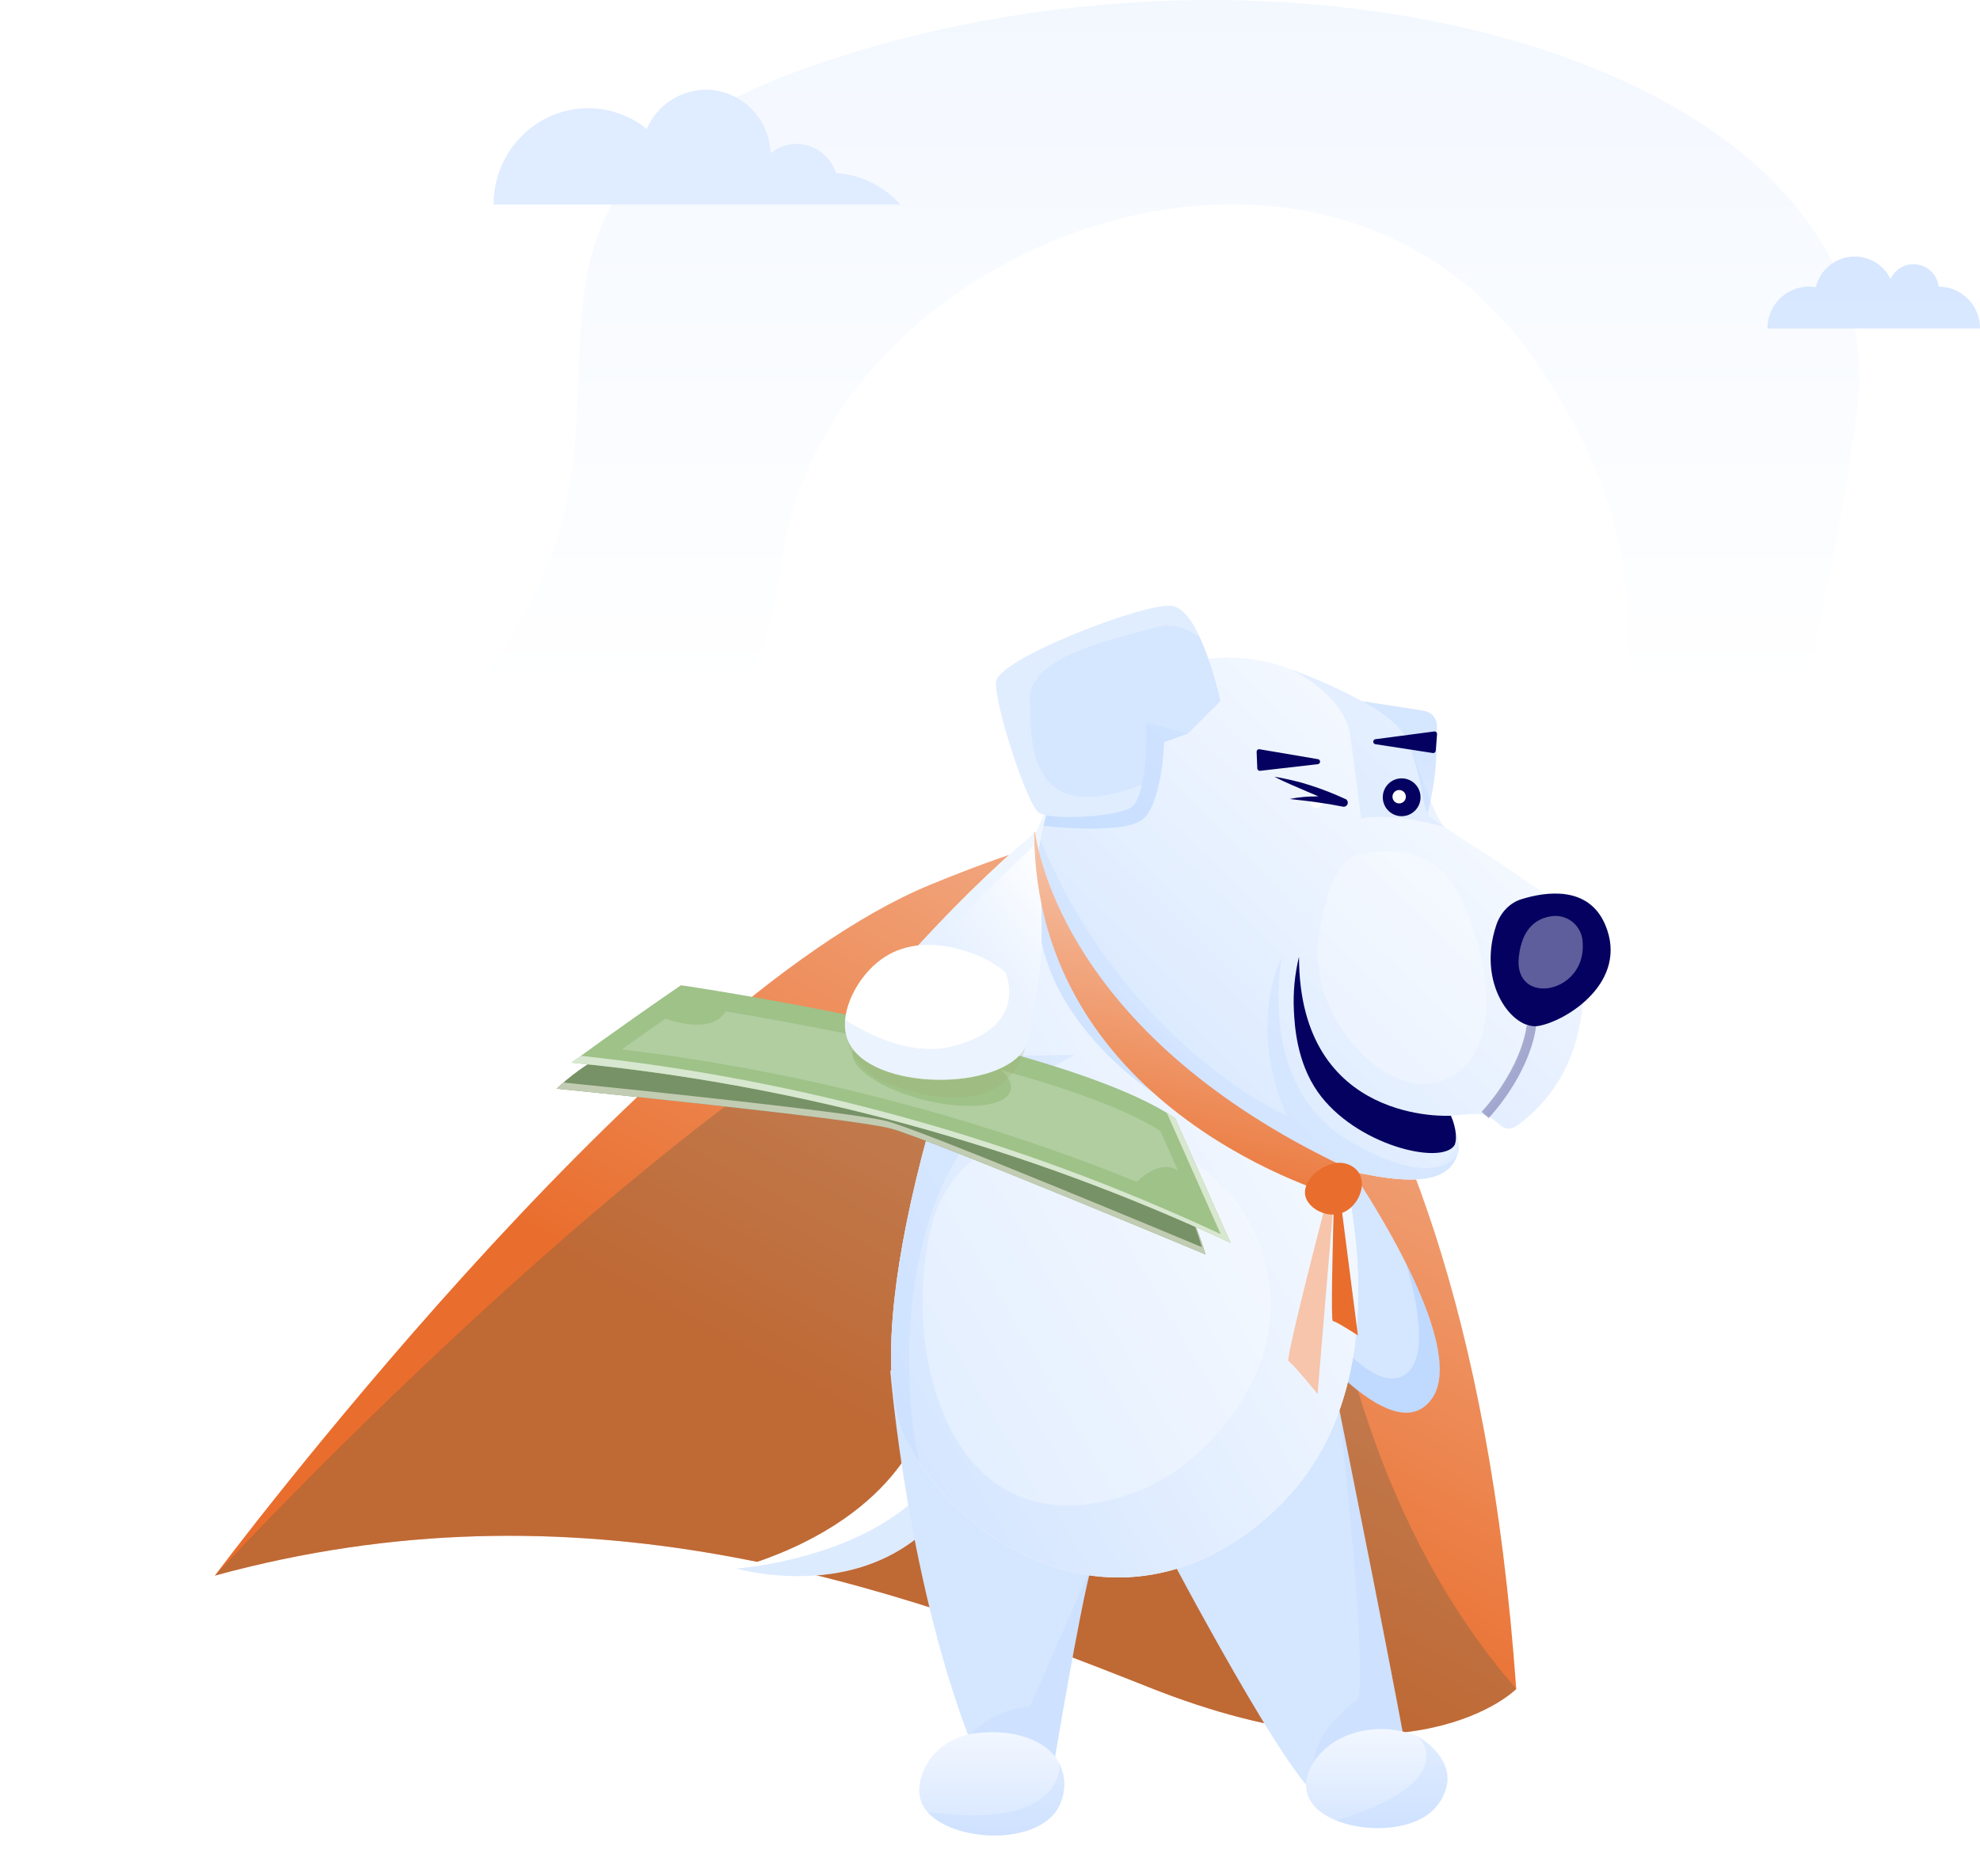 <svg width="210" height="199" viewBox="0 0 210 199" fill="none" xmlns="http://www.w3.org/2000/svg">
<rect x="0" y="0" width="210" height="199" fill="#333333" stroke="none"/>
<g clip-path="url(#clip0)">
<path d="M0 0H210V199H0V0Z" fill="white"/>
<path d="M193.077 188.27C192.415 189.226 40.257 188.27 40.257 188.27C40.257 188.27 33.679 157.248 19.752 148.329C5.824 139.41 -22.419 121.184 32.519 87.06C87.457 52.935 36.001 23.464 87.844 6.402C139.686 -10.66 201.588 7.953 196.945 43.629C192.303 79.304 180.696 99.469 189.982 128.94C199.267 158.411 202.749 174.31 193.077 188.27Z" fill="url(#paint0_linear)"/>
<path d="M70.816 188.438C70.816 188.438 30.967 136.695 40.252 114.591C49.538 92.488 78.167 94.427 82.81 59.915C87.453 25.402 140.069 6.013 162.508 37.811C184.948 69.609 162.122 87.059 170.633 113.428C179.145 139.797 203.518 164.227 193.073 188.269C182.627 212.311 70.816 188.438 70.816 188.438Z" fill="white"/>
<path d="M205.637 30.401H205.614C205.546 29.819 205.29 29.275 204.885 28.852C204.48 28.429 203.948 28.151 203.37 28.06C202.793 27.968 202.201 28.069 201.686 28.346C201.171 28.623 200.76 29.061 200.517 29.595C200.133 28.809 199.517 28.161 198.752 27.739C197.988 27.318 197.112 27.143 196.244 27.238C195.377 27.334 194.56 27.696 193.905 28.274C193.25 28.852 192.789 29.619 192.585 30.469C192.335 30.424 192.081 30.401 191.827 30.401C190.661 30.411 189.546 30.884 188.728 31.717C187.91 32.55 187.455 33.674 187.463 34.843H210.001C210.009 33.674 209.554 32.55 208.736 31.717C207.918 30.884 206.803 30.411 205.637 30.401Z" fill="url(#paint1_linear)"/>
<path d="M88.663 18.363C88.385 17.468 87.83 16.685 87.079 16.127C86.327 15.569 85.418 15.266 84.483 15.261C83.478 15.26 82.505 15.61 81.73 16.249C81.591 12.509 78.573 9.52 74.87 9.52C73.533 9.525 72.226 9.922 71.111 10.662C69.996 11.402 69.121 12.453 68.593 13.684C66.834 12.256 64.639 11.478 62.376 11.48C56.839 11.48 52.352 16.055 52.352 21.702H95.489C93.745 19.726 91.29 18.525 88.663 18.363Z" fill="url(#paint2_linear)"/>
<path d="M143.588 74.236L151.039 75.4C151.411 75.458 151.75 75.645 151.997 75.929C152.245 76.213 152.385 76.574 152.393 76.951C152.453 79.109 152.38 83.491 151.084 87.302C149.285 92.59 143.588 74.236 143.588 74.236Z" fill="url(#paint3_linear)"/>
<path d="M121.002 87.51C121.002 87.51 155.083 98.439 160.813 179.159C160.813 179.159 149.997 190.168 121.902 178.995C93.806 167.821 61.406 156.568 22.787 167.133C22.787 167.133 68.146 106.401 98.679 93.842C115.28 87.012 121.002 87.51 121.002 87.51Z" fill="url(#paint4_linear)"/>
<g style="mix-blend-mode:multiply" opacity="0.4">
<path d="M121.904 178.993C149.999 190.169 160.815 179.158 160.815 179.158C130.479 144.018 145.533 95.117 119.282 96.135C87.055 97.385 22.789 167.129 22.789 167.129C61.406 156.566 93.808 167.818 121.904 178.993Z" fill="#7F6344"/>
</g>
<path d="M143.341 124.162C143.341 124.162 155.992 142.525 151.874 148.35C147.585 154.417 136.979 140.08 136.979 140.08L143.341 124.162Z" fill="url(#paint5_linear)"/>
<g style="mix-blend-mode:multiply" opacity="0.3">
<path d="M148.335 146.127C144.969 147.112 140.175 140.504 138.082 137.305L137.502 138.771C137.622 139.521 137.765 140.376 137.929 141.291C140.638 144.617 148.375 153.313 151.875 148.347C153.956 145.404 151.755 139.258 149.068 133.896C149.068 133.896 152.749 144.836 148.335 146.127Z" fill="#8EBCFE"/>
</g>
<path d="M97.914 150.74C97.914 150.74 95.399 161.318 78.09 166.385C78.09 166.385 96.786 171.878 103.506 154.214C110.227 136.551 97.914 150.74 97.914 150.74Z" fill="url(#paint6_linear)"/>
<g style="mix-blend-mode:multiply" opacity="0.3">
<path d="M103.504 154.213C103.955 153.027 104.321 151.984 104.609 151.07C103.011 151.297 101.645 152.253 100.696 154.223C95.416 165.184 78.088 166.382 78.088 166.382C78.088 166.382 96.786 171.877 103.504 154.213Z" fill="#8EBCFE"/>
</g>
<path d="M94.422 145.348C94.422 145.348 96.225 168.514 103.63 186.475C103.63 186.475 107.613 187.866 111.677 187.683C111.677 187.683 114.497 170.662 115.774 166.094C117.051 161.526 94.422 145.348 94.422 145.348Z" fill="url(#paint7_linear)"/>
<g style="mix-blend-mode:multiply" opacity="0.3">
<path d="M102.742 184.226C103.03 184.984 103.326 185.734 103.63 186.477C103.63 186.477 107.613 187.868 111.677 187.685C111.677 187.685 114.498 170.664 115.774 166.096L109.228 181.06C107.991 181.129 106.781 181.444 105.667 181.988C104.553 182.532 103.559 183.293 102.742 184.226Z" fill="#BBD7FE"/>
</g>
<path d="M142.019 149.392C142.019 149.392 148.887 183.349 149.981 190.616C149.981 190.616 142.772 190.649 140.131 190.616C137.491 190.583 123.605 164.152 123.605 164.152C123.605 164.152 136.154 144.756 142.019 149.392Z" fill="url(#paint8_linear)"/>
<g style="mix-blend-mode:multiply" opacity="0.3">
<path d="M144.054 180.225C144.054 180.225 136.703 185.072 140.284 190.621C143.037 190.646 149.981 190.621 149.981 190.621C148.886 183.354 142.019 149.396 142.019 149.396C142.019 149.396 145.029 175.8 144.054 180.225Z" fill="#BBD7FE"/>
</g>
<path d="M111.895 83.742C97.016 116.829 91.292 144.016 96.254 153.106C98.401 157.038 101.504 159.962 101.504 159.962C102.885 161.263 109.328 167.33 118.608 167.33C128.789 167.33 135.48 160.005 136.664 158.711C148.764 145.482 142.66 123.99 141.393 119.501C135.213 97.718 117.169 86.707 111.895 83.742Z" fill="url(#paint9_linear)"/>
<path d="M111.895 83.742C97.016 116.829 91.292 144.016 96.254 153.106C98.401 157.038 101.504 159.962 101.504 159.962C102.885 161.263 109.328 167.33 118.608 167.33C128.789 167.33 135.48 160.005 136.664 158.711C148.764 145.482 142.66 123.99 141.393 119.501C135.213 97.718 117.169 86.707 111.895 83.742Z" fill="url(#paint10_linear)"/>
<g style="mix-blend-mode:multiply" opacity="0.3">
<path d="M99.684 115.865C94.318 133.678 93.031 147.206 96.252 153.106C96.658 153.85 97.099 154.558 97.546 155.217C95.732 147.937 95.66 133.626 100.69 124.226C102.26 121.29 105.795 116.104 113.981 111.902L105.512 111.995L99.684 115.865Z" fill="#BBD7FE"/>
</g>
<g style="mix-blend-mode:screen" opacity="0.3">
<path d="M123.832 121.796C133.871 126.114 137.781 138.277 132.227 147.698C129.263 152.739 124.683 157.433 117.678 159.137C100.143 163.383 95.562 142.614 98.816 129.955C101.174 120.772 111.927 116.675 123.832 121.796Z" fill="#FEFEFF"/>
</g>
<path d="M150.385 184.188C150.578 184.297 153.818 186.143 153.507 189.113C153.381 189.871 153.09 190.591 152.653 191.222C152.217 191.854 151.647 192.381 150.984 192.766C147.365 194.932 140.2 193.929 138.776 190.621C137.886 188.558 139.418 186.026 141.724 184.652C144.179 183.184 147.576 182.998 150.385 184.188Z" fill="url(#paint11_linear)"/>
<path d="M119.494 73.384C124.392 69.607 130.942 68.76 136.733 70.925C141.376 72.67 147.953 75.567 149.191 78.487C151.149 83.086 150.627 85.698 151.721 86.679C152.816 87.66 164.85 94.907 166.986 97.455C166.986 97.455 171.528 111.784 160.784 119.479C160.547 119.645 160.262 119.728 159.973 119.712C159.684 119.697 159.409 119.586 159.19 119.396C158.676 118.954 157.997 118.426 157.523 118.279C156.662 118.007 155.07 118.261 153.884 118.354C153.884 118.354 155.101 121.313 154.61 122.451C154.118 123.59 153.308 126.075 145.763 124.728C138.219 123.38 121.074 119.624 112.919 106.114C106.92 96.183 110.015 80.692 119.494 73.384Z" fill="url(#paint12_linear)"/>
<path d="M119.494 73.384C124.392 69.607 130.942 68.76 136.733 70.925C141.376 72.67 147.953 75.567 149.191 78.487C151.149 83.086 150.627 85.698 151.721 86.679C152.816 87.66 164.85 94.907 166.986 97.455C166.986 97.455 171.528 111.784 160.784 119.479C160.547 119.645 160.262 119.728 159.973 119.712C159.684 119.697 159.409 119.586 159.19 119.396C158.676 118.954 157.997 118.426 157.523 118.279C156.662 118.007 155.07 118.261 153.884 118.354C153.884 118.354 155.101 121.313 154.61 122.451C154.118 123.59 153.308 126.075 145.763 124.728C138.219 123.38 121.074 119.624 112.919 106.114C106.92 96.183 110.015 80.692 119.494 73.384Z" fill="url(#paint13_linear)"/>
<g style="mix-blend-mode:multiply" opacity="0.3">
<g style="mix-blend-mode:multiply" opacity="0.3">
<path d="M162.452 101.815C162.452 101.815 164.774 108.739 157.529 118.276C158.003 118.43 158.674 118.951 159.187 119.389C159.405 119.58 159.681 119.691 159.97 119.706C160.259 119.721 160.544 119.639 160.781 119.473C167.842 114.414 168.3 106.494 167.786 101.656L162.452 101.815Z" fill="#BBD7FE"/>
</g>
<g style="mix-blend-mode:multiply" opacity="0.3">
<path d="M154.605 122.447C154.705 122.168 154.742 121.871 154.715 121.576C154.192 122.129 153.634 122.688 153.042 123.253C152.489 123.77 151.982 124.335 151.529 124.942C153.837 124.479 154.288 123.182 154.605 122.447Z" fill="#BBD7FE"/>
</g>
</g>
<g style="mix-blend-mode:multiply" opacity="0.3">
<path d="M121.433 86.707C123.294 84.617 123.474 78.722 123.474 78.722L125.998 77.809C125.896 74.213 124.785 72.206 123.155 71.228C121.85 71.793 120.62 72.516 119.493 73.383C115.057 76.803 112.02 82.016 110.658 87.612C113.188 87.874 119.928 88.395 121.433 86.707Z" fill="#8EBCFE"/>
</g>
<g style="mix-blend-mode:multiply" opacity="0.3">
<path d="M143 120.973C133.188 115.189 135.945 101.497 135.945 101.497C135.945 101.497 132.19 108.617 136.479 118.365C136.479 118.365 119.535 111.032 110.341 89.103C109.227 95.033 109.975 101.245 112.921 106.123C121.077 119.626 138.226 123.379 145.766 124.736C153.307 126.094 154.111 123.594 154.603 122.456C154.605 122.447 152.457 126.543 143 120.973Z" fill="#BBD7FE"/>
</g>
<g style="mix-blend-mode:multiply" opacity="0.3">
<path d="M143.228 78.092C143.836 82.631 144.356 86.827 144.356 86.827C144.356 86.827 147.308 86.051 153.233 87.732C152.14 86.751 151.148 83.079 149.19 78.48C147.948 75.571 141.375 72.663 136.732 70.918C136.73 70.922 142.621 73.553 143.228 78.092Z" fill="#BBD7FE"/>
</g>
<path d="M91.793 106.757C91.793 106.757 99.709 96.785 109.843 88.228C109.843 88.228 111.12 98.435 110.037 104.273L108.779 111.026L91.793 106.757Z" fill="url(#paint14_linear)"/>
<path d="M91.793 106.757C91.793 106.757 99.709 96.785 109.843 88.228C109.843 88.228 111.12 98.435 110.037 104.273L108.779 111.026L91.793 106.757Z" fill="url(#paint15_linear)"/>
<g style="mix-blend-mode:screen" opacity="0.6">
<path d="M109.851 88.228C99.724 96.785 91.793 106.757 91.793 106.757L94.501 107.437C96.072 102.243 107.773 91.43 109.977 89.427C109.907 88.671 109.851 88.228 109.851 88.228Z" fill="#E8F2FF"/>
</g>
<path d="M109.782 88.288C110.384 92.308 114.678 110.875 143.474 124.175C143.474 124.175 145.171 127.037 142.037 126.962C142.037 126.962 109.798 118.146 109.686 88.298C109.687 88.287 109.693 88.277 109.701 88.27C109.709 88.262 109.719 88.257 109.73 88.256C109.741 88.255 109.752 88.258 109.762 88.263C109.771 88.269 109.778 88.278 109.782 88.288Z" fill="url(#paint16_linear)"/>
<path d="M153.886 118.349C153.886 118.349 137.792 119.406 137.774 101.496C137.316 103.362 137.133 105.285 137.231 107.204C137.312 108.767 137.513 112.633 139.771 115.838C143.738 121.461 152.762 123.615 154.232 121.527C154.536 121.087 154.503 119.755 153.886 118.349Z" fill="#050160"/>
<path d="M158.705 98.107C159.158 96.769 160.152 95.757 161.361 95.383C163.899 94.595 168.478 93.878 170.26 98.116C172.79 104.127 166.186 108.298 163.166 108.829C160.445 109.308 156.595 104.348 158.705 98.107Z" fill="#050160"/>
<path d="M129.437 74.37C129.437 74.37 127.344 64.544 124.226 64.273C121.108 64.001 105.866 69.954 105.656 72.298C105.445 74.642 108.981 85.482 110.217 86.225C111.453 86.967 117.761 86.735 119.806 85.734C121.851 84.734 121.582 76.639 121.582 76.639L125.996 77.802L129.437 74.37Z" fill="url(#paint17_linear)"/>
<path d="M59.029 115.485C59.029 115.485 90.419 118.603 94.499 119.708C98.579 120.813 127.849 133.059 127.849 133.059C127.849 133.059 124.922 122.18 117.519 118.273C110.116 114.366 74.381 107.609 74.381 107.609C74.381 107.609 64.79 110.004 59.029 115.485Z" fill="#779266"/>
<path d="M125.572 127.346C126.34 128.94 126.978 130.595 127.477 132.294C127.477 132.294 98.213 120.044 94.128 118.942C90.501 117.973 65.351 115.394 59.755 114.83C59.507 115.043 59.265 115.262 59.029 115.485C59.029 115.485 90.419 118.605 94.499 119.71C98.579 120.815 127.849 133.061 127.849 133.061C127.268 131.09 126.506 129.176 125.572 127.346Z" fill="#C2CCB3"/>
<path d="M72.222 104.508C72.222 104.508 112.564 110.416 124.645 118.617L130.52 131.846C108.465 121.541 84.821 115.075 60.602 112.725C62.83 111.104 65.099 109.48 67.409 107.854C69.021 106.721 70.625 105.605 72.222 104.508Z" fill="#9EC288"/>
<path d="M124.647 118.617C124.364 118.426 124.067 118.236 123.755 118.047L129.465 130.91C108.041 120.899 85.111 114.509 61.605 111.998L60.602 112.725C84.821 115.075 108.465 121.542 130.52 131.846L124.647 118.617Z" fill="#D8E7CF"/>
<path d="M126.594 127.89C107.295 119.434 86.868 113.849 65.959 111.311C66.823 110.696 67.685 110.085 68.545 109.479C69.899 108.519 71.302 107.54 72.697 106.588C78.206 107.437 111.894 112.86 123.071 119.966L126.594 127.89Z" fill="#B1CEA0"/>
<path d="M107.19 115.634C107.619 113.902 104.221 111.565 99.599 110.415C94.978 109.266 90.884 109.738 90.455 111.47C90.025 113.203 93.424 115.539 98.046 116.689C102.667 117.839 106.761 117.367 107.19 115.634Z" fill="#9EC288"/>
<g style="mix-blend-mode:multiply" opacity="0.3">
<path d="M108.781 111.025C108.185 113.109 107.164 114.197 106.541 114.73C102.539 118.156 95.476 115.43 94.228 114.949C94.07 114.887 93.911 114.816 93.722 114.73C91.909 113.926 89.986 111.965 89.971 110.447L100.51 104.854L108.781 111.025Z" fill="#A1B176"/>
</g>
<path d="M93.004 102.122C97.54 98.326 103.723 101.346 104.353 101.659C105.39 102.184 107.33 103.21 108.416 105.474C109.147 107.002 109.623 109.371 108.781 111.029C106.344 115.826 92.294 115.77 89.969 110.448C88.812 107.795 90.669 104.071 93.004 102.122Z" fill="url(#paint18_linear)"/>
<path d="M103.148 183.904C100.604 184.291 98.428 186.036 97.712 188.516C97.455 189.408 97.395 190.327 97.724 191.167C99.305 195.207 109.365 196.179 112.107 191.983C112.558 191.259 112.82 190.433 112.87 189.58C112.919 188.728 112.754 187.876 112.389 187.105C111.174 184.662 107.576 183.244 103.148 183.904Z" fill="url(#paint19_linear)"/>
<path d="M133.649 81.764L139.766 81.059C139.831 81.052 139.891 81.023 139.936 80.975C139.981 80.927 140.006 80.865 140.008 80.799C140.01 80.734 139.987 80.67 139.945 80.62C139.903 80.57 139.844 80.537 139.779 80.527L133.589 79.476C133.55 79.47 133.51 79.472 133.471 79.483C133.433 79.494 133.398 79.513 133.368 79.54C133.338 79.566 133.314 79.599 133.299 79.635C133.283 79.672 133.276 79.712 133.278 79.752L133.349 81.514C133.351 81.551 133.361 81.587 133.377 81.619C133.394 81.652 133.417 81.681 133.445 81.704C133.473 81.728 133.506 81.745 133.541 81.756C133.576 81.766 133.613 81.769 133.649 81.764Z" fill="#050160"/>
<path d="M139.647 85.704C140.039 85.693 140.347 85.365 140.336 84.972C140.324 84.579 139.997 84.27 139.604 84.281C139.212 84.293 138.904 84.621 138.916 85.014C138.928 85.407 139.255 85.716 139.647 85.704Z" fill="white"/>
<path d="M150.134 85.929C150.883 85.114 150.831 83.844 150.017 83.094C149.203 82.343 147.937 82.396 147.188 83.211C146.439 84.026 146.492 85.296 147.305 86.047C148.119 86.797 149.385 86.745 150.134 85.929Z" fill="#050160"/>
<path d="M151.973 79.878L145.881 78.942C145.817 78.934 145.757 78.903 145.714 78.853C145.67 78.805 145.646 78.742 145.646 78.676C145.646 78.611 145.67 78.548 145.714 78.499C145.757 78.45 145.817 78.418 145.881 78.41L152.11 77.59C152.15 77.585 152.19 77.589 152.228 77.601C152.266 77.613 152.301 77.634 152.33 77.661C152.359 77.689 152.381 77.723 152.395 77.76C152.41 77.797 152.415 77.837 152.412 77.877L152.275 79.636C152.272 79.672 152.261 79.707 152.244 79.739C152.227 79.771 152.204 79.799 152.176 79.822C152.147 79.844 152.115 79.861 152.08 79.871C152.045 79.881 152.009 79.883 151.973 79.878Z" fill="#050160"/>
<path d="M149.092 84.657C149.172 84.272 148.926 83.895 148.542 83.815C148.158 83.735 147.782 83.981 147.702 84.366C147.622 84.751 147.868 85.128 148.252 85.208C148.635 85.288 149.012 85.042 149.092 84.657Z" fill="white"/>
<path opacity="0.3" d="M157.52 118.274C162.087 113.161 162.416 108.811 162.416 108.811" stroke="#050160" stroke-miterlimit="10"/>
<g style="mix-blend-mode:multiply" opacity="0.3">
<path d="M108.783 111.024C109.624 109.366 109.148 106.997 108.417 105.469C107.988 104.577 107.381 103.782 106.633 103.133C106.633 103.133 109.299 108.878 101.024 110.983C97.135 111.972 92.971 110.274 89.645 108.193C89.567 108.96 89.68 109.735 89.976 110.446C92.293 115.765 106.345 115.821 108.783 111.024Z" fill="#BBD7FE"/>
</g>
<g style="mix-blend-mode:screen" opacity="0.4">
<path d="M167.846 99.773C167.808 99.384 167.693 99.007 167.506 98.664C167.319 98.321 167.065 98.019 166.759 97.777C166.453 97.536 166.101 97.358 165.724 97.256C165.348 97.154 164.955 97.13 164.569 97.184C163.076 97.39 161.431 98.348 161.087 101.497C160.487 106.854 168.444 105.446 167.846 99.773Z" fill="#E1E8F2"/>
</g>
<path d="M142.087 126.604C142.037 126.216 141.507 126.468 141.493 126.893C141.344 131.973 141.141 140.134 141.36 140.132C141.677 140.132 144.021 141.652 144.021 141.652L142.087 126.604Z" fill="url(#paint20_linear)"/>
<path d="M141.418 127.873C141.462 127.348 140.689 127.358 140.553 127.885C138.932 134.159 136.373 144.257 136.661 144.385C137.079 144.579 139.741 147.861 139.741 147.861L141.418 127.873Z" fill="url(#paint21_linear)"/>
<path d="M141.218 123.474C141.612 123.343 142.031 123.307 142.441 123.369C142.851 123.431 143.241 123.588 143.58 123.829C143.847 124.024 144.066 124.279 144.218 124.574C144.943 126.014 143.85 128.343 141.989 128.767C140.425 129.124 138.664 128.054 138.434 126.799C138.217 125.634 139.281 124.068 141.218 123.474Z" fill="#E96D2C"/>
<g style="mix-blend-mode:screen" opacity="0.6">
<path d="M124.226 64.273C121.108 64.001 105.866 69.954 105.656 72.298C105.445 74.642 108.981 85.482 110.217 86.225C111.453 86.967 117.761 86.735 119.806 85.734C120.435 85.428 120.843 84.455 121.11 83.252C109.035 87.801 109.364 79.016 109.223 74.237C109.081 69.457 118.79 67.677 122.57 66.543C124.379 66 126.031 66.719 127.263 67.617C126.431 65.837 125.402 64.375 124.226 64.273Z" fill="#E8F2FF"/>
</g>
<g style="mix-blend-mode:multiply" opacity="0.3">
<path d="M141.734 193.112C144.549 194.245 148.561 194.217 150.983 192.767C151.645 192.382 152.214 191.854 152.649 191.223C153.084 190.591 153.374 189.871 153.5 189.114C153.811 186.144 150.575 184.298 150.377 184.189C150.385 184.189 155.37 188.94 141.734 193.112Z" fill="#BBD7FE"/>
</g>
<g style="mix-blend-mode:multiply" opacity="0.3">
<path d="M98.357 192.193C101.079 195.34 109.616 195.796 112.107 191.982C112.559 191.258 112.821 190.431 112.871 189.579C112.92 188.726 112.755 187.875 112.39 187.104C112.39 187.104 112.972 194.295 98.357 192.193Z" fill="#BBD7FE"/>
</g>
<path d="M135.164 82.389C135.493 82.439 135.816 82.503 136.131 82.567C136.447 82.631 136.775 82.703 137.098 82.782L137.576 82.899L137.816 82.957L138.06 83.025C138.375 83.114 138.692 83.219 139.006 83.312C140.259 83.717 141.486 84.198 142.681 84.75H142.695C142.792 84.794 142.869 84.871 142.912 84.968C142.955 85.065 142.961 85.175 142.928 85.276C142.896 85.377 142.827 85.462 142.735 85.516C142.644 85.569 142.535 85.586 142.432 85.565C141.508 85.381 140.578 85.225 139.64 85.097L138.934 85.002L138.224 84.917L137.511 84.836C137.273 84.81 137.033 84.783 136.791 84.752C137.265 84.653 137.745 84.582 138.228 84.541C138.47 84.516 138.712 84.502 138.954 84.492C139.195 84.483 139.439 84.473 139.681 84.475C140.653 84.477 141.624 84.559 142.583 84.719L142.331 85.539L138.741 84.011L136.946 83.236C136.644 83.108 136.346 82.966 136.046 82.831C135.746 82.695 135.456 82.54 135.164 82.389Z" fill="#050160"/>
<g style="mix-blend-mode:screen" opacity="0.3">
<path d="M143.588 90.813C143.588 90.813 151.338 88.122 154.721 94.784C158.104 101.446 159.613 111.972 153.234 114.533C146.854 117.094 138.783 107.683 139.826 99.627C140.869 91.571 143.588 90.813 143.588 90.813Z" fill="#FEFEFF"/>
</g>
<path d="M70.59 108.049C70.59 108.049 75.399 109.918 76.956 107.273C78.513 104.628 73.221 105.419 73.221 105.419L70.59 108.049Z" fill="#9EC288"/>
<path d="M120.422 125.533C120.422 125.533 122.805 122.819 124.935 124.162C127.065 125.506 126.591 127.891 126.591 127.891L120.422 125.533Z" fill="#9EC288"/>
</g>
<defs>
<linearGradient id="paint0_linear" x1="99.423" y1="74.366" x2="99.423" y2="-96.282" gradientUnits="userSpaceOnUse">
<stop stop-color="white"/>
<stop offset="0.65" stop-color="#EDF4FF"/>
<stop offset="1" stop-color="#D5E6FF"/>
</linearGradient>
<linearGradient id="paint1_linear" x1="198.731" y1="134.958" x2="198.731" y2="25.379" gradientUnits="userSpaceOnUse">
<stop stop-color="white"/>
<stop offset="1" stop-color="#D5E6FF"/>
</linearGradient>
<linearGradient id="paint2_linear" x1="17549.1" y1="23764.2" x2="17549.1" y2="-8181.94" gradientUnits="userSpaceOnUse">
<stop stop-color="white"/>
<stop offset="1" stop-color="#D5E6FF"/>
</linearGradient>
<linearGradient id="paint3_linear" x1="146.025" y1="114.049" x2="147.801" y2="80.419" gradientUnits="userSpaceOnUse">
<stop stop-color="white"/>
<stop offset="0.54" stop-color="#E9F2FF"/>
<stop offset="0.65" stop-color="#E4EFFF"/>
<stop offset="1" stop-color="#D5E6FF"/>
</linearGradient>
<linearGradient id="paint4_linear" x1="140.894" y1="69.698" x2="95.276" y2="152.838" gradientUnits="userSpaceOnUse">
<stop stop-color="#F6C5AB"/>
<stop offset="0.74" stop-color="#EC844D"/>
<stop offset="1" stop-color="#E96D2C"/>
</linearGradient>
<linearGradient id="paint5_linear" x1="163.916" y1="190.368" x2="148.453" y2="150.829" gradientUnits="userSpaceOnUse">
<stop stop-color="white"/>
<stop offset="0.37" stop-color="#EFF6FF"/>
<stop offset="1" stop-color="#D5E6FF"/>
</linearGradient>
<linearGradient id="paint6_linear" x1="11043" y1="20762.8" x2="17172.1" y2="19480.3" gradientUnits="userSpaceOnUse">
<stop stop-color="white"/>
<stop offset="1" stop-color="#D5E6FF"/>
</linearGradient>
<linearGradient id="paint7_linear" x1="12119.4" y1="51776.2" x2="11628.6" y2="40320.8" gradientUnits="userSpaceOnUse">
<stop stop-color="white"/>
<stop offset="1" stop-color="#D5E6FF"/>
</linearGradient>
<linearGradient id="paint8_linear" x1="20039.3" y1="45033.8" x2="15494.1" y2="39516.5" gradientUnits="userSpaceOnUse">
<stop stop-color="white"/>
<stop offset="1" stop-color="#D5E6FF"/>
</linearGradient>
<linearGradient id="paint9_linear" x1="26436.3" y1="27462.3" x2="21917.2" y2="79310.6" gradientUnits="userSpaceOnUse">
<stop stop-color="white"/>
<stop offset="1" stop-color="#D5E6FF"/>
</linearGradient>
<linearGradient id="paint10_linear" x1="141.793" y1="84.556" x2="77.659" y2="121.951" gradientUnits="userSpaceOnUse">
<stop stop-color="white"/>
<stop offset="1" stop-color="#D5E6FF"/>
</linearGradient>
<linearGradient id="paint11_linear" x1="146.024" y1="183.408" x2="146.024" y2="193.913" gradientUnits="userSpaceOnUse">
<stop stop-color="#F2F7FF"/>
<stop offset="1" stop-color="#D6E6FF"/>
</linearGradient>
<linearGradient id="paint12_linear" x1="36535.1" y1="23850.7" x2="33353.4" y2="60353.7" gradientUnits="userSpaceOnUse">
<stop stop-color="white"/>
<stop offset="1" stop-color="#D5E6FF"/>
</linearGradient>
<linearGradient id="paint13_linear" x1="165.288" y1="70.293" x2="116.502" y2="120.648" gradientUnits="userSpaceOnUse">
<stop stop-color="white"/>
<stop offset="1" stop-color="#D5E6FF"/>
</linearGradient>
<linearGradient id="paint14_linear" x1="10091.1" y1="11499.6" x2="5212.16" y2="16018.4" gradientUnits="userSpaceOnUse">
<stop stop-color="white"/>
<stop offset="1" stop-color="#D5E6FF"/>
</linearGradient>
<linearGradient id="paint15_linear" x1="109.62" y1="88.451" x2="89.98" y2="104.28" gradientUnits="userSpaceOnUse">
<stop stop-color="white"/>
<stop offset="1" stop-color="#D5E6FF"/>
</linearGradient>
<linearGradient id="paint16_linear" x1="129.984" y1="92.517" x2="121.965" y2="129.147" gradientUnits="userSpaceOnUse">
<stop stop-color="#F6C5AB"/>
<stop offset="1" stop-color="#E96D2C"/>
</linearGradient>
<linearGradient id="paint17_linear" x1="17109" y1="11239.9" x2="11727.7" y2="12174" gradientUnits="userSpaceOnUse">
<stop stop-color="white"/>
<stop offset="1" stop-color="#D5E6FF"/>
</linearGradient>
<linearGradient id="paint18_linear" x1="7354.99" y1="9577.16" x2="9335.34" y2="9748.98" gradientUnits="userSpaceOnUse">
<stop stop-color="white"/>
<stop offset="1" stop-color="#D5E6FF"/>
</linearGradient>
<linearGradient id="paint19_linear" x1="105.188" y1="183.742" x2="105.188" y2="194.7" gradientUnits="userSpaceOnUse">
<stop stop-color="#F2F7FF"/>
<stop offset="1" stop-color="#D6E6FF"/>
</linearGradient>
<linearGradient id="paint20_linear" x1="2239.42" y1="14859.3" x2="2239.42" y2="12657.9" gradientUnits="userSpaceOnUse">
<stop stop-color="#F6C5AB"/>
<stop offset="1" stop-color="#E96D2C"/>
</linearGradient>
<linearGradient id="paint21_linear" x1="3645.1" y1="14508.6" x2="4705.87" y2="17911.1" gradientUnits="userSpaceOnUse">
<stop stop-color="#F6C5AB"/>
<stop offset="1" stop-color="#E96D2C"/>
</linearGradient>
<clipPath id="clip0">
<path d="M0 0H210V199H0V0Z" fill="white"/>
</clipPath>
</defs>
</svg>
